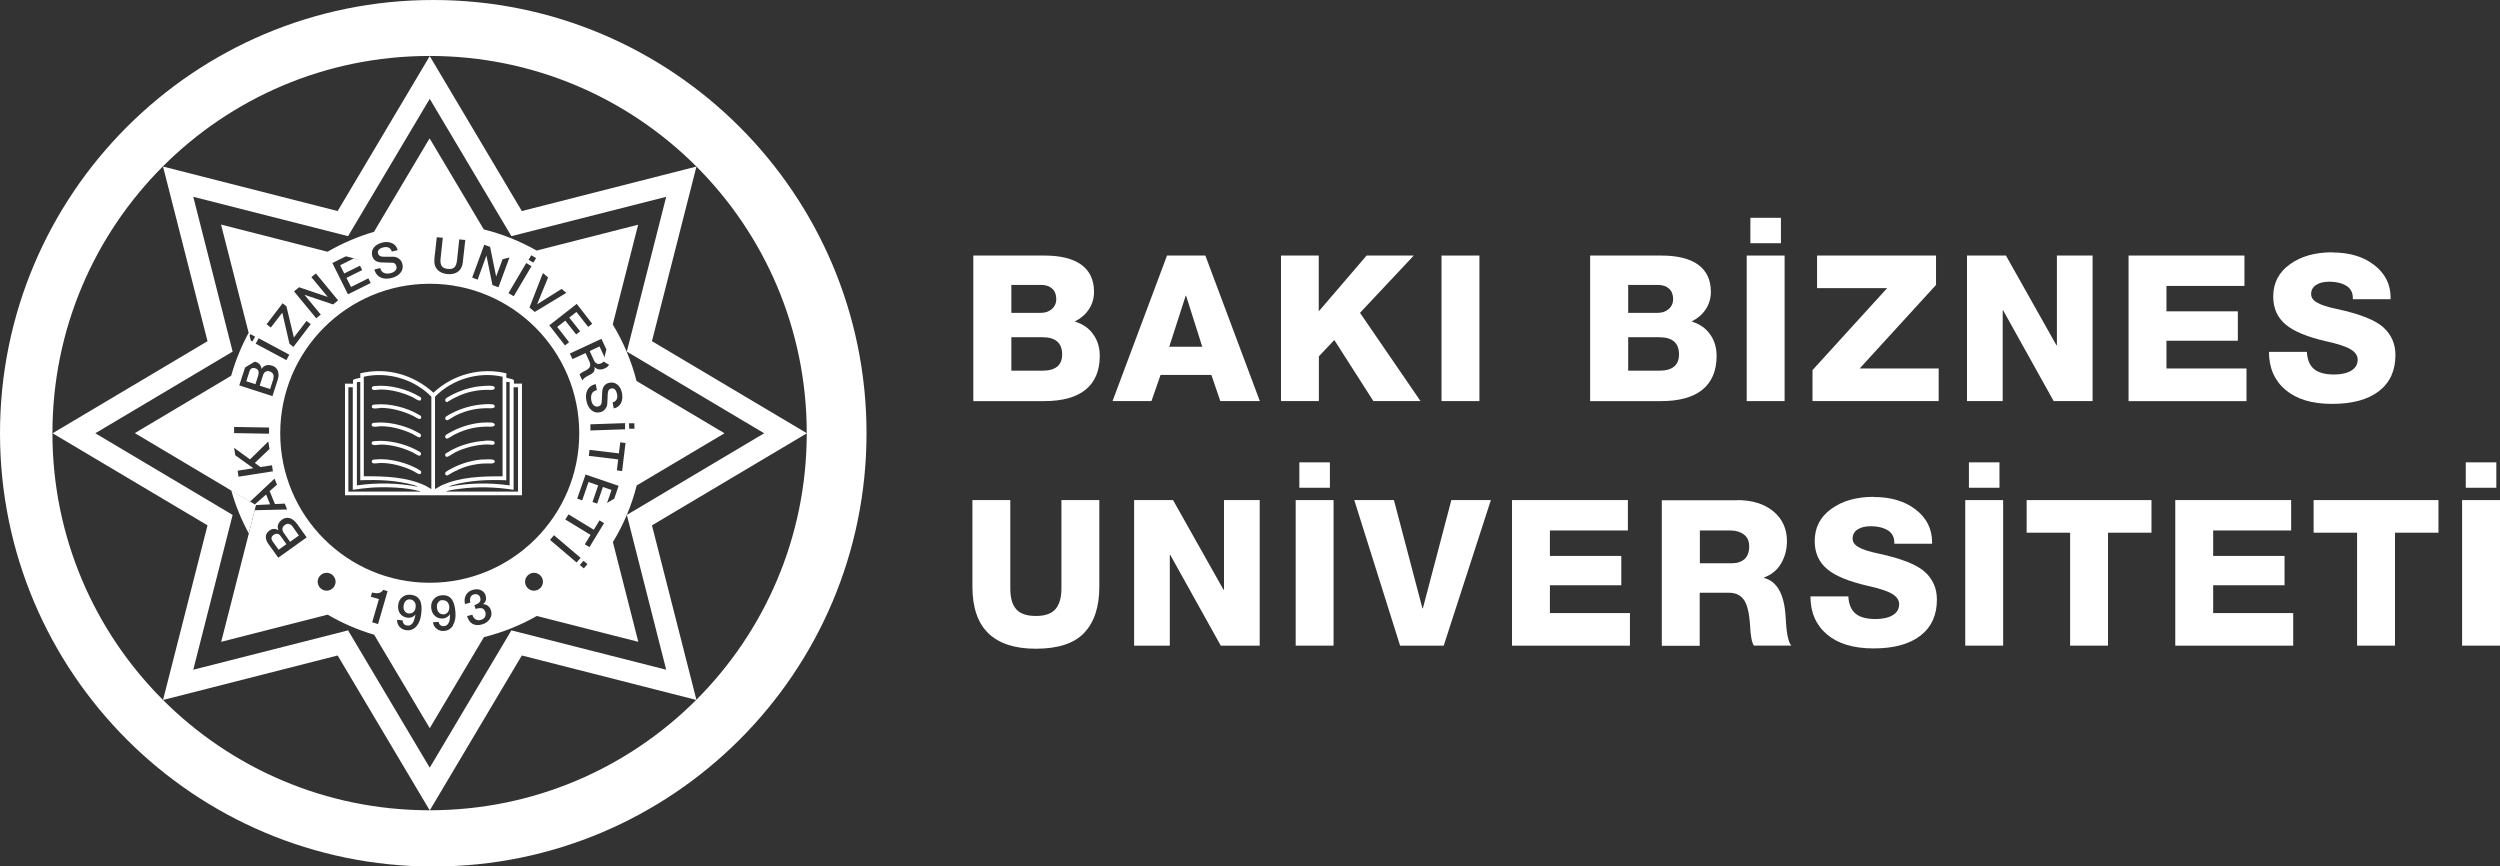 <?xml version="1.0" encoding="UTF-8"?>
<svg id="Layer_2" data-name="Layer 2" xmlns="http://www.w3.org/2000/svg" viewBox="0 0 170.22 58.99">
  <rect x="0" y="0" width="170.22" height="58.99" fill="#333333" stroke="none"/>
  <defs>
    <style>
      .cls-1 {
        fill: #fff;
      }
    </style>
  </defs>
  <g id="Layer_2-2" data-name="Layer 2">
    <g>
      <g>
        <path class="cls-1" d="M71.12,17.4c1.09,0,1.93.21,2.5.62s.87,1.03.87,1.85c0,.44-.12.84-.35,1.19s-.55.62-.96.83c.55.17.97.46,1.26.88.3.42.44.91.44,1.46,0,1.01-.32,1.77-.96,2.3-.64.52-1.58.78-2.81.78h-4.84v-9.91h4.84ZM70.89,21.3c.28,0,.52-.08.72-.25.2-.17.31-.4.31-.69s-.09-.54-.28-.71c-.19-.17-.44-.25-.75-.25h-2.03v1.9h2.03ZM70.97,25.24c.9,0,1.35-.37,1.35-1.11,0-.78-.45-1.17-1.35-1.17h-2.11v2.28h2.11Z"/>
        <path class="cls-1" d="M82.07,17.4l3.71,9.91h-2.69l-.61-1.78h-3.46l-.62,1.78h-2.65l3.71-9.91h2.62ZM79.61,23.61h2.25l-1.1-3.47h-.03l-1.12,3.47Z"/>
        <path class="cls-1" d="M89.79,17.4v3.8l3.26-3.8h3.21l-3.66,3.9,4.12,6.01h-3.21l-2.66-4.16-1.05,1.11v3.05h-2.58v-9.91h2.58Z"/>
        <path class="cls-1" d="M100.73,17.4v9.91h-2.58v-9.91h2.58Z"/>
        <path class="cls-1" d="M113.12,17.4c1.09,0,1.93.21,2.5.62s.87,1.03.87,1.85c0,.44-.12.84-.35,1.19s-.55.62-.96.83c.55.17.97.46,1.26.88.3.42.44.91.44,1.46,0,1.01-.32,1.77-.96,2.3-.64.52-1.58.78-2.81.78h-4.84v-9.91h4.84ZM112.89,21.3c.28,0,.52-.08.72-.25.2-.17.31-.4.31-.69s-.09-.54-.28-.71c-.19-.17-.44-.25-.75-.25h-2.03v1.9h2.03ZM112.97,25.24c.9,0,1.35-.37,1.35-1.11,0-.78-.45-1.17-1.35-1.17h-2.11v2.28h2.11Z"/>
        <path class="cls-1" d="M121.51,17.4v9.91h-2.58v-9.91h2.58ZM121.26,14.83v1.73h-2.08v-1.73h2.08Z"/>
        <path class="cls-1" d="M131.82,17.4v2l-5.2,5.69h5.38v2.22h-8.59v-2.11l5.08-5.58h-4.77v-2.22h8.1Z"/>
        <path class="cls-1" d="M136.58,17.4l3.44,6.11h.03v-6.11h2.43v9.91h-2.65l-3.44-6.18h-.03v6.18h-2.43v-9.91h2.65Z"/>
        <path class="cls-1" d="M152.82,17.4v2.07h-5.31v1.73h4.86v2h-4.86v1.89h5.45v2.22h-8.03v-9.91h7.9Z"/>
        <path class="cls-1" d="M158.81,17.19c1.15,0,2.1.28,2.84.85s1.12,1.31,1.12,2.21v.12h-2.57v-.08c0-.37-.15-.65-.44-.83-.3-.18-.68-.28-1.15-.28-.38,0-.68.07-.91.22-.23.15-.34.36-.34.62,0,.23.13.43.4.58.27.16.72.31,1.36.44,1.57.34,2.63.76,3.17,1.26.54.5.81,1.12.81,1.88,0,1.05-.37,1.87-1.12,2.45-.75.58-1.81.87-3.19.87s-2.42-.32-3.17-.95-1.13-1.5-1.13-2.59h2.58c.03.53.19.92.49,1.17.3.25.76.37,1.37.37.48,0,.87-.09,1.16-.26.29-.18.44-.43.44-.75,0-.28-.16-.51-.47-.7-.31-.19-.88-.38-1.71-.56-1.25-.29-2.16-.66-2.72-1.13-.56-.47-.85-1.1-.85-1.91,0-.92.38-1.65,1.13-2.19.75-.55,1.72-.82,2.89-.82Z"/>
        <path class="cls-1" d="M68.79,34.05v6.02c0,.65.14,1.12.41,1.42.27.3.71.45,1.33.45s1.05-.15,1.33-.46c.27-.31.41-.78.41-1.41v-6.02h2.58v5.9c0,1.37-.34,2.41-1.03,3.14-.68.72-1.78,1.08-3.29,1.08-2.88,0-4.32-1.41-4.32-4.22v-5.9h2.58Z"/>
        <path class="cls-1" d="M79.87,34.05l3.44,6.11h.03v-6.11h2.43v9.91h-2.65l-3.44-6.18h-.03v6.18h-2.43v-9.91h2.65Z"/>
        <path class="cls-1" d="M90.8,34.05v9.91h-2.58v-9.91h2.58ZM90.55,31.48v1.73h-2.08v-1.73h2.08Z"/>
        <path class="cls-1" d="M94.91,34.05l1.94,7.37h.03l1.94-7.37h2.69l-3.21,9.91h-2.97l-3.12-9.91h2.69Z"/>
        <path class="cls-1" d="M110.84,34.05v2.07h-5.31v1.73h4.86v2h-4.86v1.89h5.45v2.22h-8.03v-9.91h7.9Z"/>
        <path class="cls-1" d="M118.27,34.05c1.04,0,1.86.26,2.48.77.61.51.92,1.19.92,2.02,0,.56-.13,1.06-.39,1.51-.26.45-.65.78-1.17.97v.03c.9.24,1.39,1.13,1.47,2.68.05,1.05.18,1.7.39,1.93h-2.55c-.14-.21-.23-.67-.26-1.37-.06-.9-.21-1.49-.45-1.79-.24-.3-.56-.44-.98-.44h-2v3.61h-2.58v-9.91h5.12ZM117.94,38.35c.36,0,.64-.1.85-.29.2-.19.31-.48.31-.86,0-.35-.12-.62-.35-.8-.24-.18-.54-.28-.91-.28h-2.1v2.23h2.21Z"/>
        <path class="cls-1" d="M127.59,33.84c1.15,0,2.1.28,2.84.85s1.12,1.31,1.12,2.21v.12h-2.57v-.08c0-.37-.15-.65-.44-.83-.3-.18-.68-.28-1.15-.28-.38,0-.68.07-.91.22-.23.15-.34.36-.34.62,0,.23.13.43.4.58.27.16.72.31,1.36.44,1.57.34,2.63.76,3.17,1.26.54.49.81,1.12.81,1.88,0,1.05-.37,1.87-1.12,2.45-.75.58-1.81.87-3.19.87s-2.42-.32-3.17-.95-1.13-1.5-1.13-2.59h2.58c.03.53.19.92.49,1.17s.76.37,1.37.37c.48,0,.87-.09,1.16-.26s.44-.43.44-.75c0-.28-.16-.51-.47-.7-.31-.19-.88-.38-1.71-.56-1.25-.29-2.16-.66-2.72-1.13-.56-.47-.85-1.1-.85-1.91,0-.92.38-1.65,1.13-2.19.75-.55,1.72-.82,2.89-.82Z"/>
        <path class="cls-1" d="M136.39,34.05v9.91h-2.58v-9.91h2.58ZM136.14,31.48v1.73h-2.08v-1.73h2.08Z"/>
        <path class="cls-1" d="M146.49,34.05v2.22h-2.96v7.69h-2.58v-7.69h-2.96v-2.22h8.49Z"/>
        <path class="cls-1" d="M156,34.05v2.07h-5.31v1.73h4.86v2h-4.86v1.89h5.45v2.22h-8.03v-9.91h7.9Z"/>
        <path class="cls-1" d="M166.03,34.05v2.22h-2.96v7.69h-2.58v-7.69h-2.96v-2.22h8.49Z"/>
        <path class="cls-1" d="M170.22,34.05v9.91h-2.58v-9.91h2.58ZM169.97,31.48v1.73h-2.08v-1.73h2.08Z"/>
      </g>
      <g>
        <path class="cls-1" d="M15.75,33.4c.29,1.03.69,2.01,1.19,2.92l.49-1.93-1.68-1Z"/>
        <path class="cls-1" d="M43.34,33.06l5.99-3.56-5.99-3.56c-.35-1.37-.9-2.67-1.62-3.85l1.73-6.79-6.91,1.76c-1.11-.63-2.32-1.12-3.6-1.44l-.03-.05-3.66-6.15-3.66,6.15-.12.21c-1.12.33-2.18.79-3.17,1.36l-.31-.08-6.94-1.77,1.77,6.94.11.43c-.5.92-.9,1.9-1.19,2.92l1.68-1-.08.05s.06.01.09.02c.22.07.35.23.38.48h0c.07-.13.17-.21.3-.25.13-.04.27-.03.42.02.2.06.33.19.39.36.07.18.06.4-.03.66l-.34,1.05-2.26-.73.36-1.11s.03-.08.05-.12l-.96.57-.41.25-6.15,3.66,6.15,3.66.41.25,1.28.76,1.67-1.57.17.41-.5.44.36.88.67-.03.16.4-2.21.05-.4,1.59-.11.43-1.77,6.94,6.94-1.77.31-.08c.99.58,2.05,1.04,3.17,1.37l.12.21,3.66,6.15,3.66-6.15.03-.05c1.28-.32,2.48-.8,3.6-1.44l6.91,1.76-1.73-6.79c.72-1.18,1.27-2.47,1.62-3.85ZM15.94,29.07l2.38.04v.42s-2.38-.04-2.38-.04v-.42ZM16.24,32.46l-.06-.41,1.07-.17-1.23-.88-.08-.51,1.08.79,1.25-1.22.08.51-1,.95.38.28.79-.12.06.41-2.35.37ZM41.33,34.25l.31-.89-.59-.2-.39,1.13-.32-.11.39-1.13-.66-.23-.43,1.25-.34-.12.57-1.64,2.25.77-.3.88,1.37-.82-1.85,1.1ZM40.26,27.26c.03.16.09.27.17.34.08.07.18.1.28.08.15-.03.23-.11.25-.25.01-.09.03-.33.04-.7.01-.38.18-.6.49-.67.21-.04.39,0,.55.13.16.13.26.32.31.57.05.27.03.49-.07.69-.1.19-.26.31-.49.36l-.08-.41h0c.27-.08.37-.28.3-.59-.03-.12-.07-.22-.14-.29-.07-.07-.15-.09-.25-.07-.15.03-.23.15-.24.36l-.03.66c0,.15-.06.28-.15.39-.09.11-.21.18-.35.21-.22.05-.41,0-.58-.14-.17-.14-.28-.35-.34-.63-.06-.29-.04-.54.07-.75.11-.21.3-.34.56-.4l.08.41c-.17.04-.28.12-.34.24-.06.12-.07.27-.04.45ZM40.09,31.04l.05-.41,2,.24.09-.75.36.04-.23,1.91-.36-.04.09-.75-2-.24ZM40.2,29.31v-.42s2.36-.08,2.36-.08v.42s-2.36.08-2.36.08ZM42.83,28.82h.36s.01.37.01.37h-.36s-.01-.37-.01-.37ZM41.29,23.79l-.14.55s-.02-.09-.04-.13l-.29-.62-.67.31.29.63c.11.24.28.31.51.2.07-.03.11-.07.15-.11l2.08,1.24-1.71-1.02c-.06.1-.15.18-.29.24-.28.13-.52.1-.71-.1h0c.03.11.02.22-.03.31s-.15.17-.28.23c-.28.13-.45.26-.51.38l-.19-.4c.04-.06.13-.13.29-.21.23-.1.36-.21.41-.31.05-.1.03-.23-.03-.37l-.26-.57-.89.41-.18-.38,2.15-1,.34.73ZM40.33,22.04l-.28.22-.8-1.02-.49.38.74.94-.27.21-.74-.94-.55.43.81,1.04-.28.22-1.07-1.37,1.87-1.46,1.05,1.35ZM36.99,18.61l.33.28-.75,1.83h0s1.67-1.05,1.67-1.05l.32.27-2.15,1.3-.36-.3.91-2.33ZM36.19,18.12l-1.21,2.05-.36-.21,1.21-2.05.36.21ZM35.99,17.69l.18-.31.33.19-.18.31-.33-.19ZM32.96,16.66l.41.15.41,2.02h0s.44-1.18.44-1.18l2.29-.58-1.82.46-.75,2.03-.41-.15-.41-2.01h0s-.6,1.64-.6,1.64l-.37-.14.82-2.23ZM29.57,17.68l.17-1.53.41.04-.15,1.4c-.03.24,0,.42.08.53.08.11.21.17.41.19.19.02.34-.01.44-.1.1-.09.16-.25.19-.5l.15-1.41.41.04-.17,1.53c-.03.28-.14.49-.33.63-.19.14-.43.19-.73.16-.3-.03-.53-.14-.68-.31-.16-.18-.22-.4-.19-.68ZM26.01,16.52c.26-.07.49-.05.69.04.2.09.32.25.38.47l-.4.1h0c-.09-.27-.29-.36-.6-.28-.12.03-.22.08-.28.15-.07.07-.09.16-.06.25.04.15.16.23.37.23h.66c.15,0,.28.05.4.14.12.09.19.2.23.35.05.22.02.41-.12.59-.13.17-.34.3-.62.37-.29.07-.54.06-.75-.04-.21-.1-.35-.28-.42-.54l.4-.1c.04.17.13.28.25.33.13.06.28.06.45.02.16-.04.27-.1.34-.19.07-.09.09-.18.06-.28-.04-.15-.12-.23-.26-.24-.09,0-.33-.01-.7-.02-.38,0-.61-.15-.69-.46-.05-.21-.01-.39.11-.55.13-.16.31-.27.56-.34ZM24.36,17.67l-.28-.07-.92.46.28.56,1.07-.53.15.3-1.07.53.31.62,1.18-.59.16.32-1.55.77-1.06-2.13.92-.46.81.21ZM20.37,19.56l1.95.66h0s-1.12-1.35-1.12-1.35l.31-.25,1.51,1.83-.34.28-1.95-.66h0s1.11,1.35,1.11,1.35l-.31.25-1.51-1.83.34-.28ZM19.25,20.66l.25.19.51,2.13.86-1.13.29.22-1.18,1.55-.27-.21-.49-2.12-.78,1.01-.29-.22,1.1-1.44ZM16.99,22.86l.06-.11.32.17-.18.33-.11-.06-.09-.34ZM17.41,23.4l.2-.37,2.09,1.12-.2.37-2.09-1.12ZM18.95,37.98l-.68-.95c-.13-.18-.18-.35-.17-.51.01-.16.1-.29.25-.4.19-.14.39-.14.61-.02h0c-.06-.14-.07-.27-.02-.39.04-.12.13-.23.26-.33.17-.12.34-.15.53-.1.18.05.35.19.51.41l.64.9-1.93,1.38ZM22.24,40.22c-.34,0-.61-.28-.61-.61s.28-.61.61-.61.61.28.61.61-.28.61-.61.61ZM25.74,42.49l-.4-.12.46-1.58-.55-.16.08-.29c.19.05.35.07.48.03.13-.03.22-.1.28-.21l.3.09-.65,2.24ZM28.68,41.8c-.04.36-.15.64-.33.85-.18.2-.41.29-.68.26-.19-.02-.34-.1-.47-.24-.12-.14-.17-.29-.16-.47l.38.04c0,.1.02.18.08.24.05.07.13.1.23.11.1.01.19,0,.26-.06.07-.05.13-.12.17-.22.04-.09.09-.25.13-.47h0c-.06.08-.14.14-.23.18-.1.04-.19.05-.3.04-.22-.02-.39-.12-.51-.27-.12-.16-.16-.35-.14-.59.03-.24.12-.42.29-.55.16-.13.36-.18.6-.15.27.03.46.15.58.35.12.21.15.52.1.95ZM19.08,29.5c0-5.62,4.56-10.18,10.18-10.18s10.18,4.56,10.18,10.18-4.56,10.18-10.18,10.18-10.18-4.56-10.18-10.18ZM30.85,42.58c-.14.23-.35.36-.62.38-.19.01-.36-.03-.5-.15-.14-.11-.23-.26-.25-.44l.38-.03c.02.09.06.17.12.22.06.05.14.08.24.07.1,0,.19-.04.25-.11.06-.06.1-.14.13-.24.03-.1.04-.26.04-.48h0c-.04.09-.11.16-.2.22-.09.05-.18.09-.28.09-.22.02-.4-.04-.55-.18-.15-.13-.23-.32-.25-.55-.02-.24.04-.43.18-.59.14-.16.32-.25.56-.26.27-.02.48.06.63.24.15.18.25.48.28.91.03.36-.03.66-.17.89ZM32.8,42.52c-.24.07-.45.05-.62-.04-.17-.09-.3-.27-.38-.53l.37-.1v.03c.04.13.11.23.21.29.1.06.21.08.35.04.13-.03.22-.1.28-.19.06-.09.07-.2.04-.33-.04-.13-.1-.22-.2-.26-.1-.04-.24-.03-.43.02h-.05s-.07-.26-.07-.26h.04c.14-.05.25-.11.31-.19.07-.08.08-.18.05-.3-.03-.1-.08-.17-.16-.21-.08-.04-.17-.04-.27-.02-.11.03-.19.09-.23.19-.05.1-.05.21-.02.34v.03s-.36.1-.36.1c-.05-.24-.03-.45.07-.62.1-.17.25-.29.47-.35.21-.06.4-.05.56.03.16.08.27.2.31.38.07.24,0,.43-.19.57h0c.14,0,.26.04.35.12.1.08.17.19.21.34.05.2.02.39-.1.56-.12.17-.29.29-.51.35ZM36.36,40.22c-.34,0-.61-.28-.61-.61s.28-.61.61-.61.61.28.61.61-.28.61-.61.61ZM37.45,36.76l.27-.32,1.81,1.54-.27.32-1.81-1.54ZM39.75,38.7l-.27-.23.25-.29.27.23-.25.29ZM40.13,37.25l-.31-.19.39-.64-1.72-1.05.22-.35,1.72,1.05.39-.64.31.19-1,1.64Z"/>
        <path class="cls-1" d="M54.94,29.5l-10.55-6.27,3.03-11.89-11.89,3.03-6.27-10.55-6.27,10.55-11.89-3.03,3.03,11.89-10.55,6.27,10.55,6.27-3.03,11.89,11.89-3.03,6.27,10.55,6.27-10.55,11.89,3.03-3.03-11.89,10.55-6.27ZM45.36,45.6l-10.54-2.68-5.56,9.35-5.56-9.35-10.54,2.68,2.68-10.54-9.35-5.56,9.35-5.56-2.68-10.54,10.54,2.68,5.56-9.35,5.56,9.35,10.54-2.68-2.68,10.54,9.35,5.56-9.35,5.56,2.68,10.54Z"/>
        <path class="cls-1" d="M34.95,25.86c-.07-.07-.46-.12-.47-.14-.02-.02.01-.24,0-.3-1.77-.43-3.65.08-4.97,1.32-1.34-1.23-3.19-1.76-4.98-1.32-.01.05.02.27,0,.3-.02.02-.41.07-.47.14-.06.05,0,.25-.02.26-.02.02-.47-.01-.55,0v7.6h12.05v-7.6h-.55c-.01-.07.03-.21-.02-.26ZM24.3,26.02s.2-.02.23-.02v6.7c1.24-.05,2.5,0,3.69.34l.28.11c-1.38-.27-2.81-.3-4.2-.1v-7.03ZM23.72,33.47v-7.1h.3v6.98c.43-.06.86-.12,1.29-.15.95-.06,2.31-.02,3.22.23.03,0,.08,0,.07.04h-4.88ZM29.37,33.3l-.4-.23c-1.29-.61-2.79-.65-4.2-.64v-6.78c1.64-.37,3.43.17,4.6,1.36v6.29ZM34.47,32.7v-6.7l.23.02v7.03c-1.39-.2-2.82-.17-4.2.1l.28-.11c1.19-.34,2.46-.39,3.69-.34ZM29.62,33.3v-6.29c1.17-1.19,2.96-1.73,4.6-1.36v6.78c-1.41,0-2.89.03-4.18.63l-.42.24ZM35.27,33.47h-4.88s.04-.04.07-.04c.26-.07.58-.12.85-.15,1.21-.16,2.45-.12,3.66.07v-6.98h.3v7.1Z"/>
        <path class="cls-1" d="M28.54,31.99c-.8-.48-2.01-.8-2.95-.71-.13.01-.3,0-.27.18.03.17.46.06.59.06.77,0,1.54.22,2.23.55.11.05.46.34.53.14.04-.13-.04-.16-.13-.21Z"/>
        <path class="cls-1" d="M25.32,26.46c.03.17.46.06.59.06.74,0,1.53.21,2.2.53.12.06.5.36.56.15.04-.13-.04-.16-.13-.21-.8-.49-2.01-.8-2.95-.71-.13.01-.3,0-.27.18Z"/>
        <path class="cls-1" d="M25.91,27.77c.77,0,1.53.22,2.23.55.1.05.47.33.53.14.04-.13-.04-.16-.13-.21-.8-.49-2.01-.8-2.95-.71-.13.01-.3,0-.27.18.03.17.46.06.59.06Z"/>
        <path class="cls-1" d="M25.93,29.02c.73,0,1.51.22,2.17.53.1.05.4.26.48.23.09-.03.11-.15.06-.22-.02-.03-.29-.17-.35-.2-.76-.4-1.85-.66-2.71-.58-.13.01-.3,0-.27.18.03.17.48.06.61.06Z"/>
        <path class="cls-1" d="M25.93,30.27c.73,0,1.51.22,2.17.53.1.05.4.26.48.23.09-.03.11-.15.06-.22-.02-.03-.29-.17-.35-.2-.76-.4-1.85-.66-2.71-.58-.13.01-.3,0-.27.18.03.17.48.06.61.06Z"/>
        <path class="cls-1" d="M30.47,27.36c.51-.32,1.06-.57,1.65-.7.46-.1.85-.13,1.31-.11.14,0,.34-.05.22-.22-.07-.1-.6-.06-.73-.05-.72.04-1.45.25-2.1.58-.09.05-.4.21-.46.27-.1.1-.04.27.11.24Z"/>
        <path class="cls-1" d="M32.92,31.28c-.72.04-1.45.25-2.1.58-.09.05-.4.21-.46.27-.1.1-.04.27.11.24.51-.32,1.06-.57,1.65-.7.46-.1.85-.13,1.31-.11.14,0,.34-.05.22-.22-.07-.1-.6-.06-.73-.05Z"/>
        <path class="cls-1" d="M33.46,28.77c-.16-.01-.38,0-.54,0-.72.04-1.45.25-2.1.58-.09.05-.4.21-.46.27-.1.1-.04.27.11.24.09-.02.39-.24.51-.29.79-.39,1.55-.55,2.43-.52.37.01.36-.25.05-.28Z"/>
        <path class="cls-1" d="M32.92,27.53c-.74.05-1.49.26-2.15.6-.08.04-.44.23-.45.3-.02.11.03.2.15.18.09-.02.43-.26.56-.32.77-.38,1.55-.53,2.4-.49.14,0,.34-.05.22-.22-.07-.1-.6-.06-.73-.05Z"/>
        <path class="cls-1" d="M32.98,30.02c-.79.04-1.73.31-2.4.72-.04.03-.23.13-.25.15-.03.04-.02.16.02.19.02.02.09.03.12.02.09-.02.42-.25.54-.31.65-.32,1.47-.52,2.2-.53.13,0,.54.13.46-.16-.04-.13-.55-.1-.68-.09Z"/>
        <path class="cls-1" d="M19.68,35.67c-.09-.02-.19,0-.29.08-.1.07-.15.15-.16.25,0,.09.02.19.09.28l.43.61.6-.43-.43-.61c-.07-.1-.15-.16-.25-.17Z"/>
        <path class="cls-1" d="M18.9,36.35c-.08-.02-.17,0-.26.06-.18.13-.2.28-.07.46l.4.56.53-.38-.4-.56c-.06-.08-.13-.13-.21-.15Z"/>
        <path class="cls-1" d="M27.94,40.81c-.12-.01-.22.02-.31.1-.08.08-.13.19-.15.33-.02.14,0,.26.07.36.06.1.16.16.28.17.13.01.23-.02.32-.1.09-.08.14-.19.15-.34.02-.14-.01-.26-.08-.35-.07-.1-.17-.15-.29-.17Z"/>
        <path class="cls-1" d="M30.11,40.86c-.12,0-.22.06-.28.16-.07.09-.09.21-.08.35.01.14.06.26.14.34.08.09.18.12.31.12.13,0,.23-.06.3-.16.07-.1.1-.22.09-.36-.01-.14-.06-.25-.14-.33-.09-.08-.19-.12-.32-.11Z"/>
        <polygon class="cls-1" points="18.12 33.67 17.34 34.35 17.41 34.39 18.39 34.34 18.12 33.67"/>
        <path class="cls-1" d="M18.6,25.78c.04-.11.04-.21,0-.3-.04-.09-.12-.15-.23-.19-.12-.04-.21-.03-.29.02-.08.05-.14.13-.17.24l-.23.71.71.23.23-.71Z"/>
        <path class="cls-1" d="M17.59,25.51c.03-.09.03-.18,0-.26-.03-.08-.1-.14-.2-.17-.2-.07-.34,0-.41.22l-.21.66.62.2.21-.65Z"/>
        <path class="cls-1" d="M29.5,0C13.21,0,0,13.21,0,29.5s13.21,29.5,29.5,29.5,29.5-13.21,29.5-29.5S45.79,0,29.5,0ZM47.41,47.65c-4.65,4.65-11.07,7.52-18.16,7.52s-13.51-2.87-18.16-7.52c-4.65-4.65-7.52-11.07-7.52-18.16s2.87-13.51,7.52-18.16c4.65-4.65,11.07-7.52,18.16-7.52s13.51,2.87,18.16,7.52c4.65,4.65,7.52,11.07,7.52,18.16s-2.87,13.51-7.52,18.16Z"/>
      </g>
    </g>
  </g>
</svg>